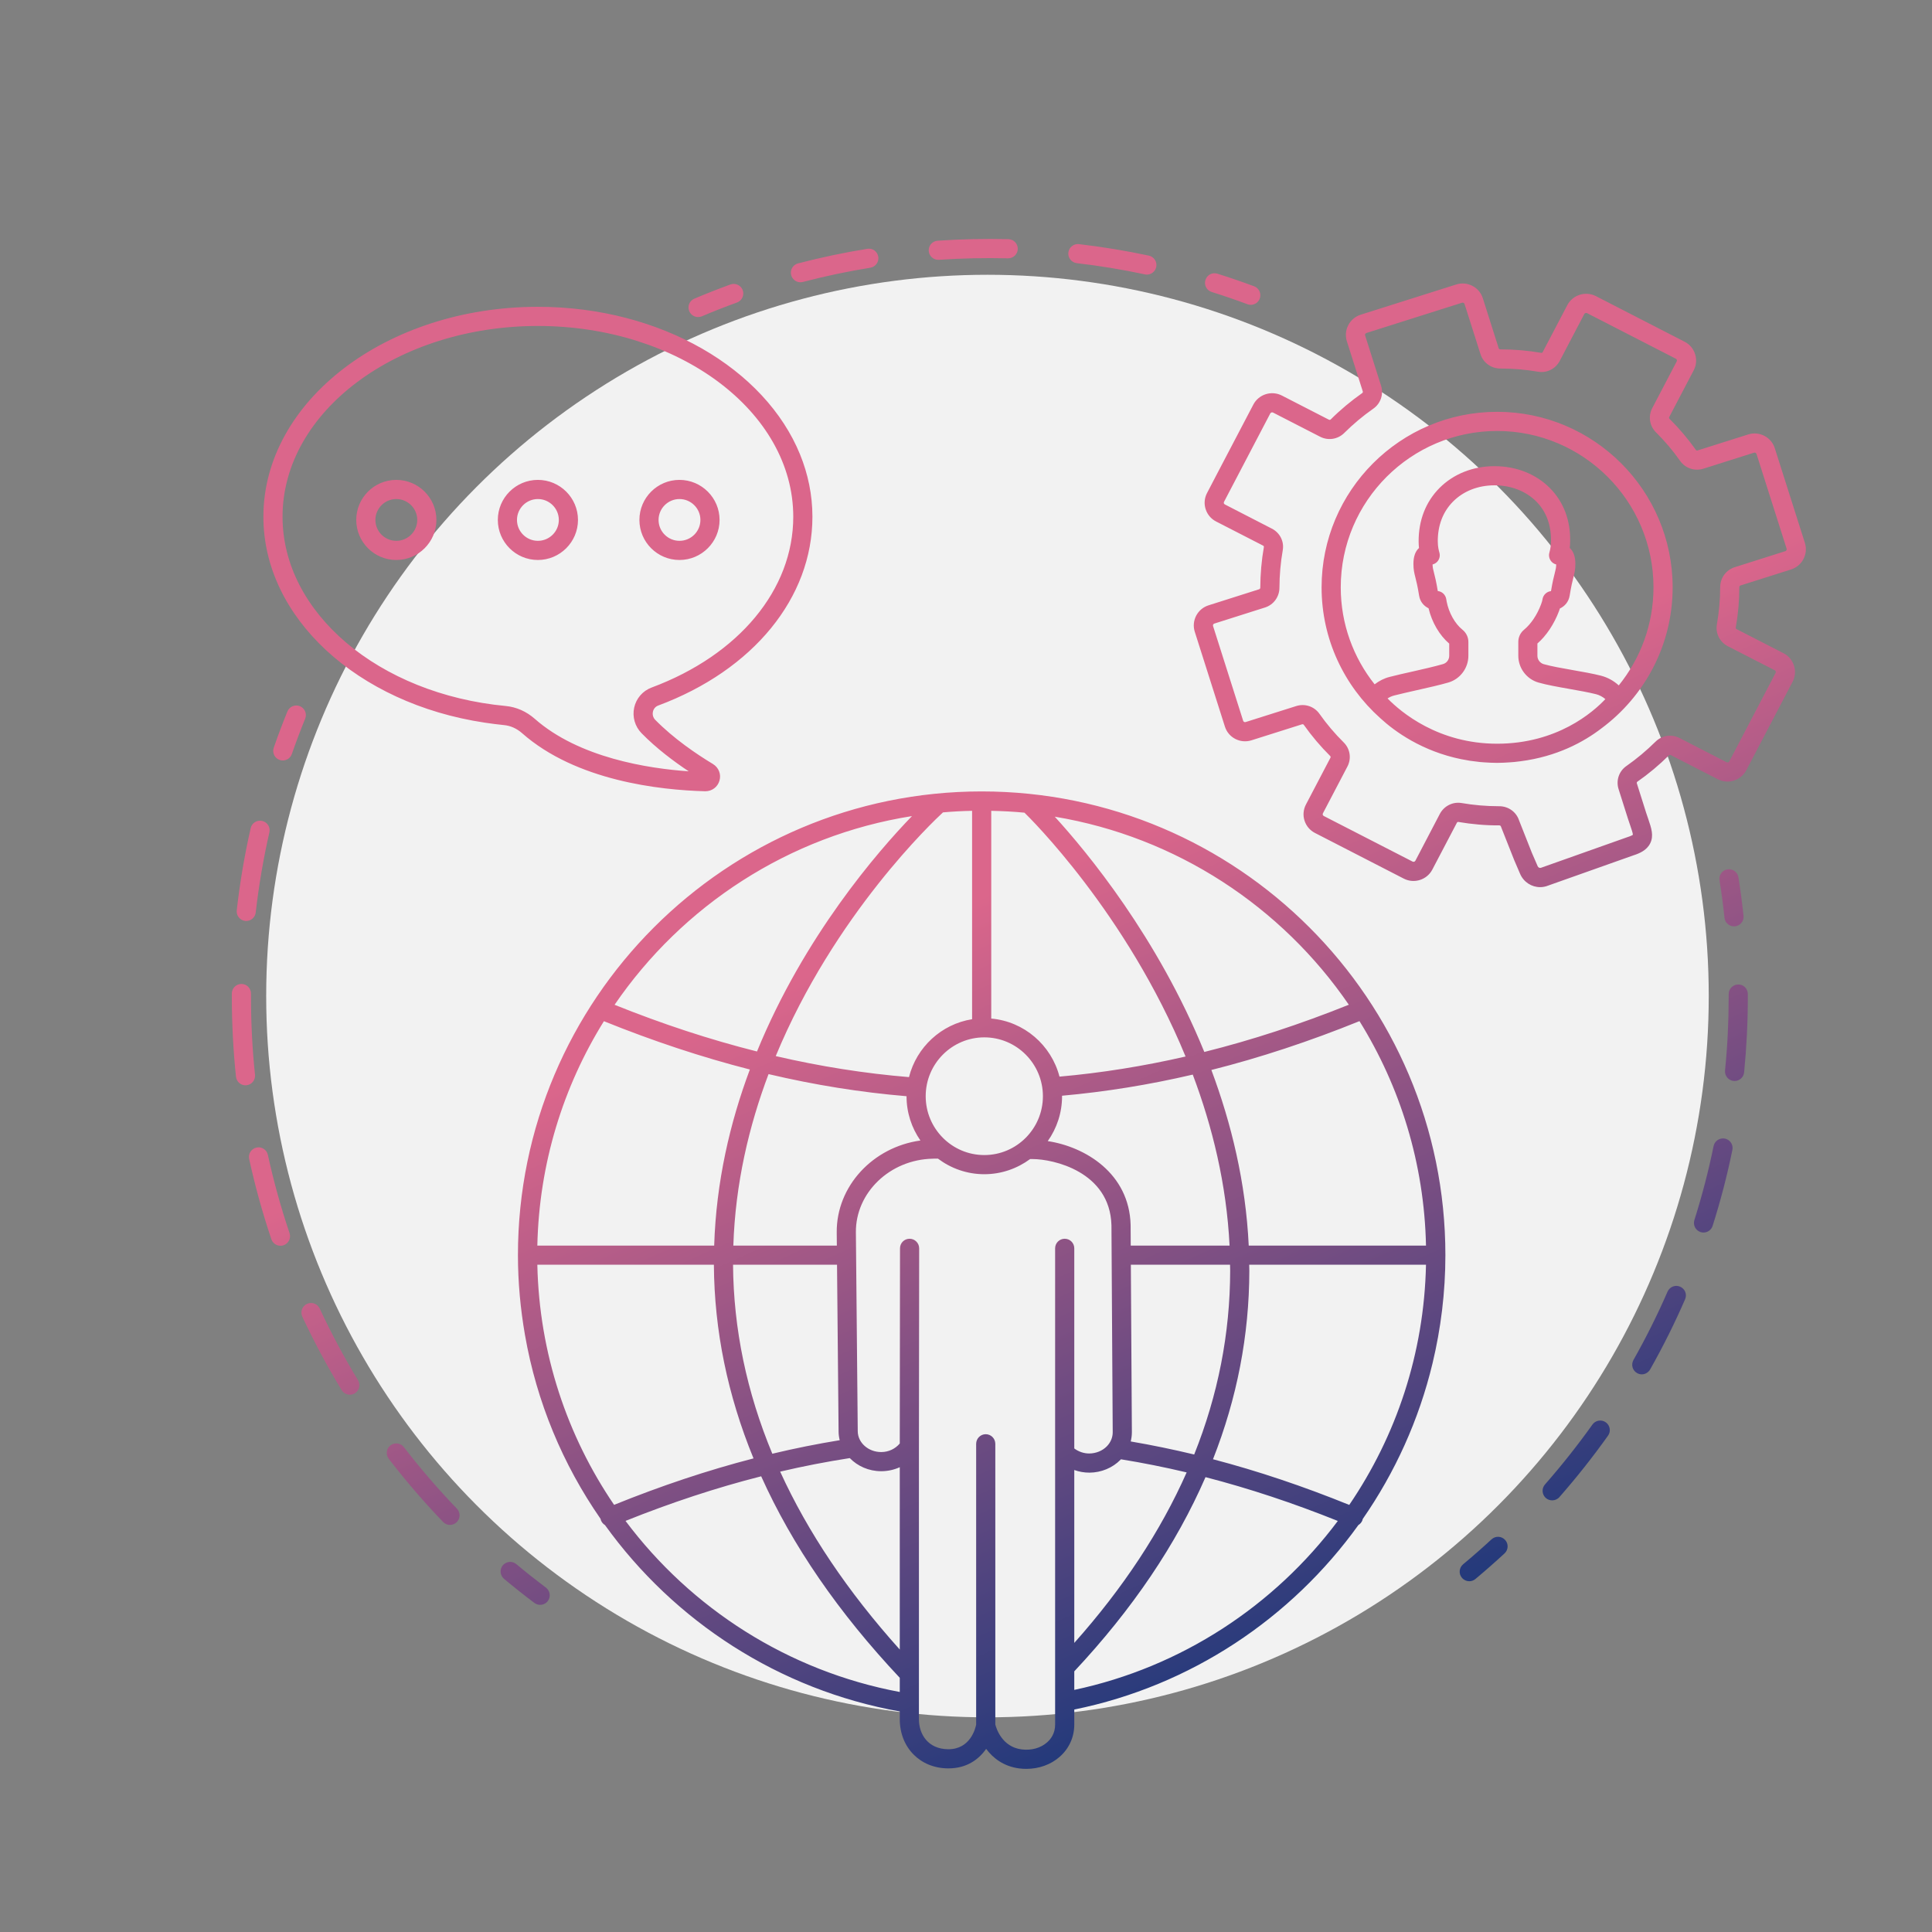<svg width="250" height="250" viewBox="0 0 250 250" fill="none" xmlns="http://www.w3.org/2000/svg">
<rect x="0" y="0" width="250" height="250" fill="#808080" stroke="none"/>
<ellipse cx="127.778" cy="128.889" rx="93.333" ry="93.333" fill="#F2F2F2"/>
<path fill-rule="evenodd" clip-rule="evenodd" d="M184.523 163.656H161.647C161.647 163.919 161.663 164.182 161.663 164.446C161.647 172.789 160.074 180.923 156.96 188.825C162.786 190.351 168.65 192.326 174.592 194.735C180.657 185.834 184.283 175.152 184.523 163.656ZM139.011 218.672C152.87 215.729 164.908 207.781 173.112 196.811C167.349 194.495 161.647 192.605 155.992 191.141C152.212 199.833 146.549 208.222 139.011 216.271V218.672ZM80.942 196.804C89.425 208.137 101.99 216.24 116.43 218.943V217.108C108.497 208.672 102.509 199.964 98.496 191.032C92.702 192.504 86.861 194.433 80.942 196.804ZM69.531 163.656C69.779 175.152 73.405 185.834 79.463 194.727C85.544 192.264 91.547 190.258 97.505 188.716C94.15 180.536 92.43 172.169 92.376 163.656H69.531ZM79.525 130.019C85.73 132.514 91.865 134.528 97.954 136.062C104.058 121.15 113.563 110.203 118.01 105.602C102.067 108.12 88.278 117.222 79.525 130.019ZM174.537 130.012C165.861 117.338 152.243 108.298 136.486 105.679C140.677 110.265 149.795 121.289 155.837 136.124C162.011 134.582 168.232 132.545 174.537 130.012ZM184.523 161.177C184.298 150.54 181.176 140.609 175.916 132.134C169.448 134.753 163.072 136.86 156.751 138.456C159.331 145.366 161.198 153.012 161.585 161.177H184.523ZM139.011 212.591C145.34 205.488 150.19 198.12 153.552 190.529C150.709 189.855 147.873 189.289 145.046 188.832C145.023 188.855 145.007 188.879 144.984 188.902C143.954 189.948 142.49 190.552 140.979 190.56C140.297 190.56 139.631 190.444 139.011 190.219V212.591ZM100.952 190.428C104.539 198.283 109.706 205.968 116.43 213.451V189.855C115.702 190.188 114.904 190.366 114.067 190.374H114.02C112.417 190.374 110.968 189.715 109.961 188.677C106.963 189.142 103.965 189.723 100.952 190.428ZM99.449 138.99C96.916 145.699 95.15 153.167 94.894 161.177H108.288L108.272 159.488C108.218 153.492 112.951 148.433 119.102 147.581C117.971 145.954 117.305 143.979 117.305 141.849C111.379 141.353 105.437 140.4 99.449 138.99ZM134.952 141.849C134.952 137.65 131.551 134.234 127.368 134.234C123.185 134.234 119.784 137.65 119.784 141.849C119.784 146.047 123.185 149.464 127.368 149.464C131.551 149.464 134.952 146.047 134.952 141.849ZM146.316 161.177H159.106C158.711 153.221 156.875 145.768 154.342 139.052C148.671 140.377 143.04 141.283 137.423 141.787C137.423 141.81 137.431 141.825 137.431 141.849C137.431 144.01 136.742 146.016 135.579 147.659C140.444 148.395 146.123 151.834 146.301 158.496V158.52L146.316 161.177ZM128.267 104.92V131.801C132.543 132.181 136.044 135.256 137.098 139.315C142.513 138.835 147.943 137.968 153.412 136.713C145.766 118.121 133.17 105.741 132.566 105.16C131.148 105.021 129.715 104.951 128.267 104.92ZM100.379 136.658C106.158 137.999 111.898 138.905 117.623 139.378C118.599 135.504 121.806 132.522 125.788 131.886V104.92C124.525 104.943 123.27 105.013 122.023 105.122C120.822 106.222 107.97 118.33 100.379 136.658ZM69.531 161.177H92.415C92.671 152.95 94.452 145.28 97.032 138.394C90.796 136.798 84.513 134.714 78.146 132.142C72.878 140.609 69.764 150.54 69.531 161.177ZM99.937 188.112C102.85 187.415 105.763 186.834 108.66 186.361C108.567 185.997 108.513 185.61 108.513 185.222L108.311 163.656H94.855C94.917 171.952 96.614 180.117 99.937 188.112ZM159.168 163.656H146.332L146.464 185.323C146.464 185.734 146.409 186.136 146.316 186.524C149.043 186.989 151.778 187.554 154.528 188.212C157.611 180.505 159.168 172.564 159.184 164.438C159.184 164.175 159.168 163.919 159.168 163.656ZM136.532 223.166V161.533C136.532 160.844 137.09 160.294 137.772 160.294C138.461 160.294 139.011 160.844 139.011 161.533V187.43C139.561 187.841 140.235 188.081 140.948 188.081C141.823 188.073 142.644 187.74 143.218 187.159C143.713 186.655 143.985 186.012 143.985 185.339L143.822 158.551C143.628 151.555 136.215 149.983 133.635 149.983H133.294C131.629 151.207 129.584 151.943 127.368 151.943C125.114 151.943 123.045 151.183 121.372 149.928H120.869L120.675 149.936C115.152 150.052 110.705 154.329 110.751 159.465L110.992 185.199C110.999 186.686 112.363 187.895 114.02 187.895H114.051C115.004 187.887 115.856 187.469 116.43 186.787L116.461 161.533C116.461 160.844 117.011 160.294 117.7 160.294C118.382 160.294 118.94 160.851 118.94 161.533L118.909 187.236V222.461C118.901 224.389 120.078 226.334 122.697 226.349H122.728C125.547 226.349 126.214 223.677 126.314 223.166V186.834C126.314 186.144 126.872 185.586 127.554 185.586C128.236 185.586 128.793 186.144 128.793 186.834V223.142C128.917 223.646 129.653 226.055 132.21 226.373C133.472 226.528 134.665 226.195 135.494 225.459C135.975 225.04 136.532 224.304 136.532 223.166ZM187.033 162.416C187.033 167.242 186.444 171.929 185.367 176.422C183.609 183.743 180.51 190.536 176.343 196.548C176.327 196.618 176.304 196.687 176.28 196.757C176.172 197.013 175.994 197.206 175.777 197.338C167.108 209.407 154.086 218.146 139.011 221.213V223.166C139.011 224.769 138.345 226.249 137.137 227.318C135.982 228.34 134.441 228.89 132.814 228.89C132.512 228.89 132.21 228.875 131.908 228.836C129.886 228.58 128.499 227.504 127.608 226.303C126.663 227.651 125.114 228.828 122.728 228.828H122.689C119.056 228.813 116.43 226.132 116.43 222.461V221.461C100.781 218.657 87.225 209.779 78.285 197.346C78.068 197.214 77.882 197.013 77.774 196.757C77.743 196.68 77.719 196.602 77.704 196.525C72.847 189.522 69.446 181.45 67.928 172.727C67.347 169.373 67.021 165.933 67.021 162.416C67.021 129.33 93.941 102.41 127.027 102.41C160.121 102.41 187.033 129.33 187.033 162.416ZM48.577 67.279C48.577 68.774 49.793 69.983 51.28 69.983C52.775 69.983 53.991 68.774 53.991 67.279C53.991 65.792 52.775 64.576 51.28 64.576C49.793 64.576 48.577 65.792 48.577 67.279ZM46.098 67.279C46.098 64.421 48.422 62.097 51.28 62.097C54.139 62.097 56.47 64.421 56.47 67.279C56.47 70.138 54.139 72.462 51.28 72.462C48.422 72.462 46.098 70.138 46.098 67.279ZM66.897 67.279C66.897 68.774 68.114 69.983 69.601 69.983C71.096 69.983 72.312 68.774 72.312 67.279C72.312 65.792 71.096 64.576 69.601 64.576C68.114 64.576 66.897 65.792 66.897 67.279ZM64.418 67.279C64.418 64.421 66.743 62.097 69.601 62.097C72.46 62.097 74.791 64.421 74.791 67.279C74.791 70.138 72.46 72.462 69.601 72.462C66.743 72.462 64.418 70.138 64.418 67.279ZM87.922 69.983C89.417 69.983 90.633 68.774 90.633 67.279C90.633 65.792 89.417 64.576 87.922 64.576C86.435 64.576 85.218 65.792 85.218 67.279C85.218 68.774 86.435 69.983 87.922 69.983ZM82.739 67.279C82.739 64.421 85.063 62.097 87.922 62.097C90.78 62.097 93.112 64.421 93.112 67.279C93.112 70.138 90.78 72.462 87.922 72.462C85.063 72.462 82.739 70.138 82.739 67.279ZM36.561 66.868C36.561 79.279 48.979 89.806 65.449 91.356C66.82 91.487 68.114 92.061 69.198 93.014C74.939 98.072 83.909 99.451 89.115 99.807C87.194 98.529 84.955 96.856 83.026 94.888C82.158 94.005 81.802 92.758 82.065 91.557C82.329 90.364 83.173 89.396 84.312 88.97C95.622 84.756 102.648 76.281 102.648 66.868C102.648 53.25 87.821 42.18 69.601 42.18C51.389 42.18 36.561 53.25 36.561 66.868ZM65.216 93.827C64.372 93.742 63.543 93.633 62.714 93.509C46.229 91.038 34.083 79.914 34.083 66.868C34.083 51.886 50.017 39.701 69.601 39.701C85.513 39.701 99.015 47.742 103.524 58.797C104.562 61.345 105.127 64.056 105.127 66.868C105.127 77.342 97.481 86.708 85.18 91.294C84.823 91.425 84.568 91.72 84.49 92.092C84.405 92.479 84.513 92.866 84.792 93.153C87.217 95.617 90.184 97.615 92.252 98.862C93.004 99.319 93.344 100.187 93.097 101.024C92.856 101.845 92.128 102.387 91.276 102.387H91.222C85.389 102.232 74.559 101.047 67.556 94.873C66.874 94.269 66.061 93.904 65.216 93.827ZM213.96 76.002C213.96 64.847 204.881 55.768 193.726 55.768C182.571 55.768 173.492 64.847 173.492 76.002C173.492 80.743 175.134 85.104 177.876 88.552C178.45 88.11 179.108 87.769 179.821 87.591C180.712 87.359 181.75 87.126 182.788 86.894C184.19 86.576 185.654 86.243 186.723 85.933C187.196 85.801 187.529 85.36 187.529 84.856V83.284C186.274 82.207 185.29 80.541 184.856 78.713C184.252 78.419 183.756 77.869 183.632 77.071C183.438 75.862 183.276 75.212 183.152 74.731C183.012 74.174 182.896 73.732 182.896 72.973C182.896 72.02 183.144 71.331 183.617 70.912C183.593 70.657 183.57 70.385 183.57 70.083C183.555 67.341 184.484 64.947 186.266 63.15C188.079 61.33 190.604 60.323 193.377 60.323C196.22 60.323 198.785 61.345 200.597 63.197C202.348 64.986 203.239 67.372 203.177 70.099C203.177 70.37 203.154 70.641 203.123 70.905C203.603 71.323 203.851 72.02 203.851 72.973C203.851 73.732 203.735 74.174 203.595 74.731C203.471 75.212 203.309 75.862 203.115 77.071C202.983 77.884 202.472 78.45 201.852 78.737C201.814 78.853 201.775 78.969 201.728 79.093C201.101 80.758 200.094 82.269 198.94 83.268V84.856C198.94 85.36 199.28 85.801 199.753 85.941C200.706 86.212 202.131 86.468 203.51 86.708C204.788 86.932 206.105 87.165 207.143 87.428C208.026 87.653 208.817 88.094 209.467 88.691C212.272 85.22 213.96 80.805 213.96 76.002ZM207.732 90.465C207.391 90.171 206.981 89.946 206.531 89.83C205.578 89.59 204.308 89.365 203.084 89.148C201.635 88.892 200.14 88.629 199.071 88.319C197.537 87.878 196.468 86.452 196.468 84.856V83.051C196.468 82.447 196.739 81.874 197.22 81.479C198.103 80.751 198.901 79.565 199.404 78.225C199.536 77.877 199.583 77.667 199.598 77.551C199.683 76.986 200.14 76.552 200.698 76.49C200.899 75.289 201.062 74.623 201.194 74.127C201.31 73.655 201.364 73.445 201.372 73.043C201.209 73.004 201.062 72.927 200.923 72.826C200.528 72.516 200.349 71.997 200.489 71.509C200.621 71.052 200.69 70.564 200.698 70.045C200.744 68 200.102 66.226 198.831 64.932C197.483 63.561 195.547 62.801 193.377 62.801C191.27 62.801 189.372 63.545 188.024 64.901C186.715 66.218 186.034 68 186.049 70.068C186.049 70.781 186.196 71.292 186.258 71.509C186.398 71.997 186.227 72.516 185.824 72.826C185.685 72.927 185.538 73.004 185.375 73.043C185.383 73.445 185.437 73.655 185.561 74.127C185.685 74.615 185.855 75.289 186.049 76.482C186.615 76.536 187.064 76.978 187.149 77.551C187.165 77.644 187.18 77.745 187.196 77.838C187.482 79.302 188.265 80.696 189.225 81.471C189.721 81.866 190.008 82.447 190.008 83.067V84.856C190.008 86.452 188.939 87.878 187.412 88.319C186.266 88.652 184.771 88.985 183.33 89.311C182.315 89.543 181.308 89.768 180.425 89.992C180.115 90.07 179.813 90.202 179.55 90.38C181.285 92.154 186.111 96.236 193.726 96.236C201.488 96.236 206.144 92.154 207.732 90.465ZM216.439 76.002C216.439 83.493 212.791 90.14 207.182 94.284C204.935 96.004 201.465 97.902 196.755 98.506C196.492 98.537 196.236 98.576 195.973 98.599C195.779 98.622 195.585 98.63 195.384 98.645C194.834 98.684 194.284 98.715 193.726 98.715C193.153 98.715 192.587 98.684 192.022 98.645C191.859 98.63 191.689 98.622 191.526 98.607C191.084 98.56 190.651 98.506 190.224 98.444C189.868 98.39 189.535 98.328 189.194 98.258C189.163 98.25 189.132 98.243 189.101 98.243C184.035 97.212 180.51 94.687 178.589 92.913C173.941 88.753 171.013 82.718 171.013 76.002C171.013 63.483 181.2 53.289 193.726 53.289C206.252 53.289 216.439 63.483 216.439 76.002ZM231.189 71.005L227.292 58.742C227.246 58.611 227.099 58.533 226.959 58.58L220.421 60.648C219.298 61.004 218.089 60.602 217.415 59.649C216.486 58.324 215.424 57.077 214.278 55.938C213.449 55.117 213.255 53.862 213.798 52.816L216.966 46.766C217.005 46.688 216.997 46.619 216.982 46.572C216.974 46.526 216.935 46.464 216.865 46.425L205.369 40.522C205.238 40.46 205.075 40.507 205.005 40.638L201.837 46.688C201.295 47.727 200.164 48.3 199.017 48.098C197.437 47.827 195.81 47.688 194.199 47.688H194.152C192.967 47.688 191.929 46.944 191.573 45.821L189.512 39.337C189.473 39.205 189.318 39.128 189.186 39.174L176.823 43.086C176.73 43.117 176.691 43.172 176.66 43.218C176.645 43.257 176.621 43.327 176.645 43.404L178.705 49.896C179.062 51.019 178.659 52.22 177.698 52.886C176.358 53.823 175.095 54.884 173.941 56.031C173.112 56.852 171.857 57.046 170.819 56.511L164.738 53.389C164.606 53.32 164.444 53.374 164.374 53.498L158.386 64.94C158.347 65.017 158.355 65.087 158.37 65.133C158.386 65.172 158.417 65.234 158.494 65.273L164.575 68.403C165.621 68.937 166.194 70.068 165.985 71.214C165.706 72.81 165.567 74.429 165.559 76.041C165.559 77.226 164.8 78.264 163.684 78.612L157.138 80.689C157.053 80.712 157.007 80.774 156.984 80.82C156.96 80.859 156.945 80.929 156.968 81.006L160.865 93.269C160.903 93.401 161.051 93.478 161.19 93.432L167.728 91.364C168.851 91.007 170.06 91.41 170.734 92.363C171.671 93.688 172.725 94.935 173.879 96.074C174.708 96.895 174.902 98.157 174.352 99.195L171.183 105.246C171.144 105.323 171.152 105.393 171.168 105.439C171.183 105.486 171.214 105.548 171.292 105.587L182.788 111.489C182.919 111.559 183.082 111.505 183.152 111.373L186.312 105.323C186.862 104.285 187.994 103.72 189.132 103.913C190.713 104.184 192.332 104.324 193.935 104.324H193.997C195.175 104.324 196.197 105.052 196.561 106.144L198.219 110.343L198.978 112.094C199.056 112.272 199.257 112.357 199.435 112.28L210.575 108.329C211.024 108.189 211.226 108.073 211.296 108.019C211.288 107.786 211.094 107.236 210.939 106.779C210.854 106.516 210.753 106.237 210.652 105.927L209.444 102.116C209.088 101 209.491 99.792 210.451 99.126C211.791 98.188 213.054 97.127 214.216 95.981C215.037 95.159 216.292 94.966 217.33 95.5L223.419 98.63C223.551 98.692 223.713 98.645 223.775 98.514L229.764 87.072C229.802 86.995 229.795 86.925 229.779 86.886C229.771 86.84 229.733 86.778 229.663 86.739L223.574 83.617C222.528 83.075 221.963 81.944 222.164 80.797C222.443 79.209 222.59 77.582 222.59 75.971C222.598 74.786 223.349 73.755 224.465 73.399L231.011 71.323C231.104 71.3 231.143 71.238 231.166 71.191C231.189 71.153 231.212 71.091 231.189 71.005ZM233.366 72.338C233.033 72.989 232.459 73.469 231.755 73.693L225.216 75.762C225.108 75.793 225.069 75.901 225.069 75.979C225.069 77.737 224.914 79.496 224.604 81.231C224.589 81.293 224.635 81.37 224.713 81.409L230.794 84.531C231.445 84.864 231.925 85.437 232.142 86.135C232.367 86.832 232.304 87.575 231.964 88.218L225.975 99.66C225.278 100.993 223.62 101.519 222.28 100.83L216.199 97.708C216.122 97.662 216.021 97.677 215.959 97.739C214.704 98.986 213.325 100.141 211.869 101.155C211.807 101.202 211.784 101.287 211.807 101.365L213.015 105.184C213.108 105.47 213.201 105.734 213.286 105.981C213.681 107.144 214.03 108.151 213.527 109.142C213.077 110.041 212.132 110.436 211.357 110.684L201 114.356L200.303 114.604C199.97 114.735 199.629 114.797 199.288 114.797C198.204 114.797 197.166 114.154 196.701 113.077L195.934 111.288L194.245 107.02C194.23 106.989 194.222 106.965 194.214 106.934C194.183 106.841 194.082 106.803 193.997 106.803C192.262 106.818 190.457 106.656 188.714 106.361C188.636 106.346 188.551 106.392 188.513 106.477L185.344 112.52C184.647 113.86 182.989 114.379 181.657 113.697L170.161 107.787C169.51 107.453 169.03 106.888 168.805 106.191C168.58 105.493 168.65 104.75 168.991 104.099L172.159 98.049C172.198 97.971 172.182 97.886 172.128 97.832C170.881 96.593 169.727 95.229 168.712 93.796C168.666 93.726 168.565 93.695 168.48 93.726L161.941 95.795C160.493 96.252 158.951 95.454 158.502 94.021L154.605 81.758C154.381 81.061 154.45 80.325 154.783 79.674C155.124 79.023 155.698 78.543 156.395 78.326L162.933 76.25C163.041 76.219 163.08 76.11 163.08 76.033C163.088 74.282 163.243 72.516 163.545 70.788C163.56 70.719 163.514 70.641 163.444 70.603L157.363 67.481C156.712 67.147 156.232 66.582 156.007 65.877C155.783 65.18 155.853 64.444 156.193 63.793L157.758 60.795L162.182 52.351C162.879 51.019 164.529 50.5 165.869 51.181L171.95 54.303C172.035 54.35 172.136 54.334 172.19 54.28C173.445 53.025 174.824 51.879 176.28 50.856C176.342 50.81 176.366 50.724 176.343 50.647L174.282 44.155C174.065 43.458 174.127 42.722 174.468 42.071C174.809 41.421 175.374 40.948 176.071 40.724L188.435 36.812C189.876 36.354 191.417 37.152 191.875 38.585L193.935 45.077C193.966 45.178 194.075 45.209 194.152 45.209H194.199C195.949 45.209 197.716 45.364 199.435 45.658C199.513 45.674 199.598 45.62 199.637 45.534L202.805 39.492C203.502 38.159 205.16 37.633 206.5 38.314L217.996 44.225C218.647 44.558 219.127 45.131 219.344 45.829C219.569 46.526 219.507 47.27 219.166 47.912L215.998 53.963C215.959 54.04 215.967 54.125 216.021 54.179C217.268 55.419 218.422 56.775 219.445 58.216C219.492 58.285 219.584 58.316 219.67 58.285L226.216 56.217C227.657 55.76 229.198 56.558 229.655 57.991L233.552 70.254C233.769 70.951 233.707 71.687 233.366 72.338ZM194.756 199.259C194.292 198.756 193.509 198.725 193.006 199.189C191.813 200.29 190.573 201.382 189.326 202.42C188.799 202.862 188.729 203.644 189.171 204.163C189.419 204.457 189.767 204.612 190.124 204.612C190.403 204.612 190.682 204.519 190.914 204.326C192.192 203.257 193.463 202.141 194.687 201.01C195.19 200.545 195.221 199.763 194.756 199.259ZM224.922 127.393C224.232 127.401 223.682 127.959 223.69 128.641V129.005C223.69 132.173 223.535 135.38 223.218 138.518C223.156 139.199 223.651 139.811 224.333 139.873C224.372 139.881 224.418 139.881 224.457 139.881C225.085 139.881 225.627 139.401 225.689 138.765C226.006 135.543 226.169 132.258 226.169 129.005V128.625C226.161 127.943 225.627 127.378 224.922 127.393ZM207.786 184.045C207.228 183.65 206.454 183.781 206.059 184.339C204.153 187.012 202.085 189.622 199.916 192.094C199.466 192.605 199.521 193.387 200.032 193.844C200.264 194.046 200.559 194.146 200.853 194.146C201.194 194.146 201.535 194.007 201.783 193.728C204.006 191.195 206.121 188.522 208.081 185.772C208.476 185.215 208.344 184.44 207.786 184.045ZM223.202 147.333C222.536 147.202 221.877 147.628 221.738 148.302C221.08 151.524 220.243 154.739 219.251 157.877C219.05 158.527 219.406 159.224 220.065 159.434C220.189 159.472 220.313 159.488 220.437 159.488C220.963 159.488 221.451 159.147 221.614 158.62C222.637 155.405 223.497 152.105 224.17 148.797C224.31 148.131 223.876 147.473 223.202 147.333ZM217.415 166.499C216.788 166.22 216.06 166.506 215.781 167.134C214.472 170.147 212.984 173.122 211.365 175.988C211.032 176.585 211.241 177.344 211.838 177.677C212.031 177.785 212.233 177.84 212.442 177.84C212.876 177.84 213.294 177.607 213.527 177.204C215.184 174.269 216.71 171.216 218.051 168.125C218.329 167.498 218.043 166.77 217.415 166.499ZM224.38 119.871C224.426 119.871 224.465 119.871 224.511 119.864C225.193 119.794 225.689 119.182 225.611 118.5C225.433 116.835 225.216 115.161 224.953 113.519C224.844 112.845 224.217 112.388 223.535 112.496C222.861 112.597 222.396 113.232 222.505 113.914C222.761 115.51 222.977 117.137 223.148 118.764C223.218 119.399 223.752 119.871 224.38 119.871ZM38.808 91.379C38.173 91.123 37.452 91.433 37.189 92.061C36.562 93.61 35.965 95.19 35.423 96.755C35.198 97.406 35.539 98.111 36.182 98.335C36.321 98.382 36.453 98.405 36.592 98.405C37.104 98.405 37.584 98.088 37.762 97.576C38.297 96.043 38.878 94.501 39.49 92.998C39.745 92.363 39.443 91.642 38.808 91.379ZM41.372 169.326C41.078 168.699 40.342 168.435 39.722 168.722C39.102 169.009 38.831 169.744 39.118 170.372C40.629 173.61 42.34 176.809 44.207 179.877C44.44 180.257 44.85 180.474 45.269 180.474C45.486 180.474 45.71 180.412 45.912 180.295C46.493 179.939 46.679 179.172 46.322 178.591C44.51 175.601 42.836 172.479 41.372 169.326ZM34.663 149.44C34.516 148.774 33.858 148.34 33.192 148.495C32.518 148.642 32.099 149.301 32.239 149.967C33.006 153.476 33.974 156.97 35.113 160.355C35.291 160.874 35.771 161.2 36.29 161.2C36.422 161.2 36.554 161.184 36.685 161.138C37.336 160.921 37.685 160.216 37.468 159.565C36.352 156.265 35.407 152.857 34.663 149.44ZM58.229 197.323C58.539 197.323 58.849 197.206 59.089 196.974C59.585 196.501 59.6 195.719 59.127 195.223C56.703 192.706 54.394 190.025 52.264 187.26C51.853 186.717 51.071 186.617 50.529 187.027C49.986 187.446 49.886 188.228 50.304 188.77C52.489 191.606 54.851 194.356 57.338 196.943C57.578 197.199 57.904 197.323 58.229 197.323ZM31.72 119.166C31.766 119.166 31.82 119.174 31.867 119.174C32.487 119.174 33.021 118.702 33.091 118.074C33.486 114.596 34.083 111.11 34.857 107.709C35.012 107.043 34.594 106.377 33.92 106.229C33.254 106.075 32.587 106.493 32.44 107.159C31.642 110.653 31.038 114.232 30.635 117.795C30.558 118.469 31.046 119.089 31.72 119.166ZM32.998 139.068C32.649 135.744 32.479 132.359 32.479 129.005V128.571C32.479 127.881 31.929 127.324 31.247 127.324H31.239C30.558 127.324 30 127.874 30 128.555V129.005C30 132.444 30.178 135.915 30.535 139.323C30.604 139.958 31.139 140.439 31.766 140.439C31.805 140.439 31.851 140.431 31.898 140.431C32.58 140.361 33.068 139.749 32.998 139.068ZM69.895 207.664C70.275 207.664 70.647 207.494 70.887 207.176C71.298 206.626 71.189 205.852 70.647 205.441C69.353 204.465 68.059 203.443 66.812 202.397C66.285 201.955 65.503 202.033 65.061 202.552C64.628 203.078 64.697 203.861 65.224 204.302C66.502 205.371 67.827 206.425 69.152 207.417C69.376 207.587 69.64 207.664 69.895 207.664ZM156.79 37.78C158.347 38.268 159.904 38.802 161.422 39.368C161.562 39.422 161.709 39.445 161.848 39.445C162.352 39.445 162.824 39.136 163.01 38.64C163.251 37.997 162.925 37.284 162.282 37.044C160.725 36.463 159.129 35.921 157.534 35.417C156.875 35.208 156.186 35.572 155.984 36.23C155.775 36.881 156.139 37.578 156.79 37.78ZM139.337 34.054C142.28 34.395 145.247 34.883 148.145 35.502C148.23 35.526 148.323 35.533 148.408 35.533C148.981 35.533 149.493 35.13 149.616 34.549C149.756 33.883 149.33 33.225 148.664 33.078C145.689 32.442 142.644 31.947 139.623 31.59C138.949 31.513 138.33 31.993 138.244 32.675C138.167 33.356 138.655 33.968 139.337 34.054ZM103.578 36.525C103.679 36.525 103.787 36.509 103.888 36.486C106.754 35.735 109.698 35.115 112.626 34.642C113.3 34.526 113.757 33.891 113.649 33.217C113.54 32.543 112.905 32.078 112.231 32.194C109.225 32.682 106.204 33.318 103.26 34.085C102.602 34.255 102.207 34.937 102.377 35.595C102.524 36.153 103.028 36.525 103.578 36.525ZM121.411 33.62H121.496C124.447 33.418 127.461 33.356 130.428 33.426H130.459C131.125 33.426 131.683 32.892 131.698 32.218C131.714 31.528 131.172 30.963 130.482 30.947C127.445 30.878 124.355 30.939 121.326 31.149C120.644 31.195 120.133 31.784 120.179 32.466C120.218 33.124 120.768 33.62 121.411 33.62ZM89.192 40.274C88.921 39.639 89.216 38.911 89.851 38.647C91.392 37.997 92.965 37.377 94.514 36.812C95.165 36.579 95.87 36.912 96.11 37.547C96.343 38.198 96.009 38.903 95.367 39.143C93.856 39.693 92.322 40.29 90.819 40.933C90.656 40.995 90.494 41.026 90.331 41.026C89.851 41.026 89.394 40.747 89.192 40.274Z" fill="url(#paint0_linear)"/>
<defs>
<linearGradient id="paint0_linear" x1="113.981" y1="121.892" x2="162.581" y2="231.02" gradientUnits="userSpaceOnUse">
<stop stop-color="#DB668B"/>
<stop offset="1" stop-color="#0D3479"/>
</linearGradient>
</defs>
</svg>
